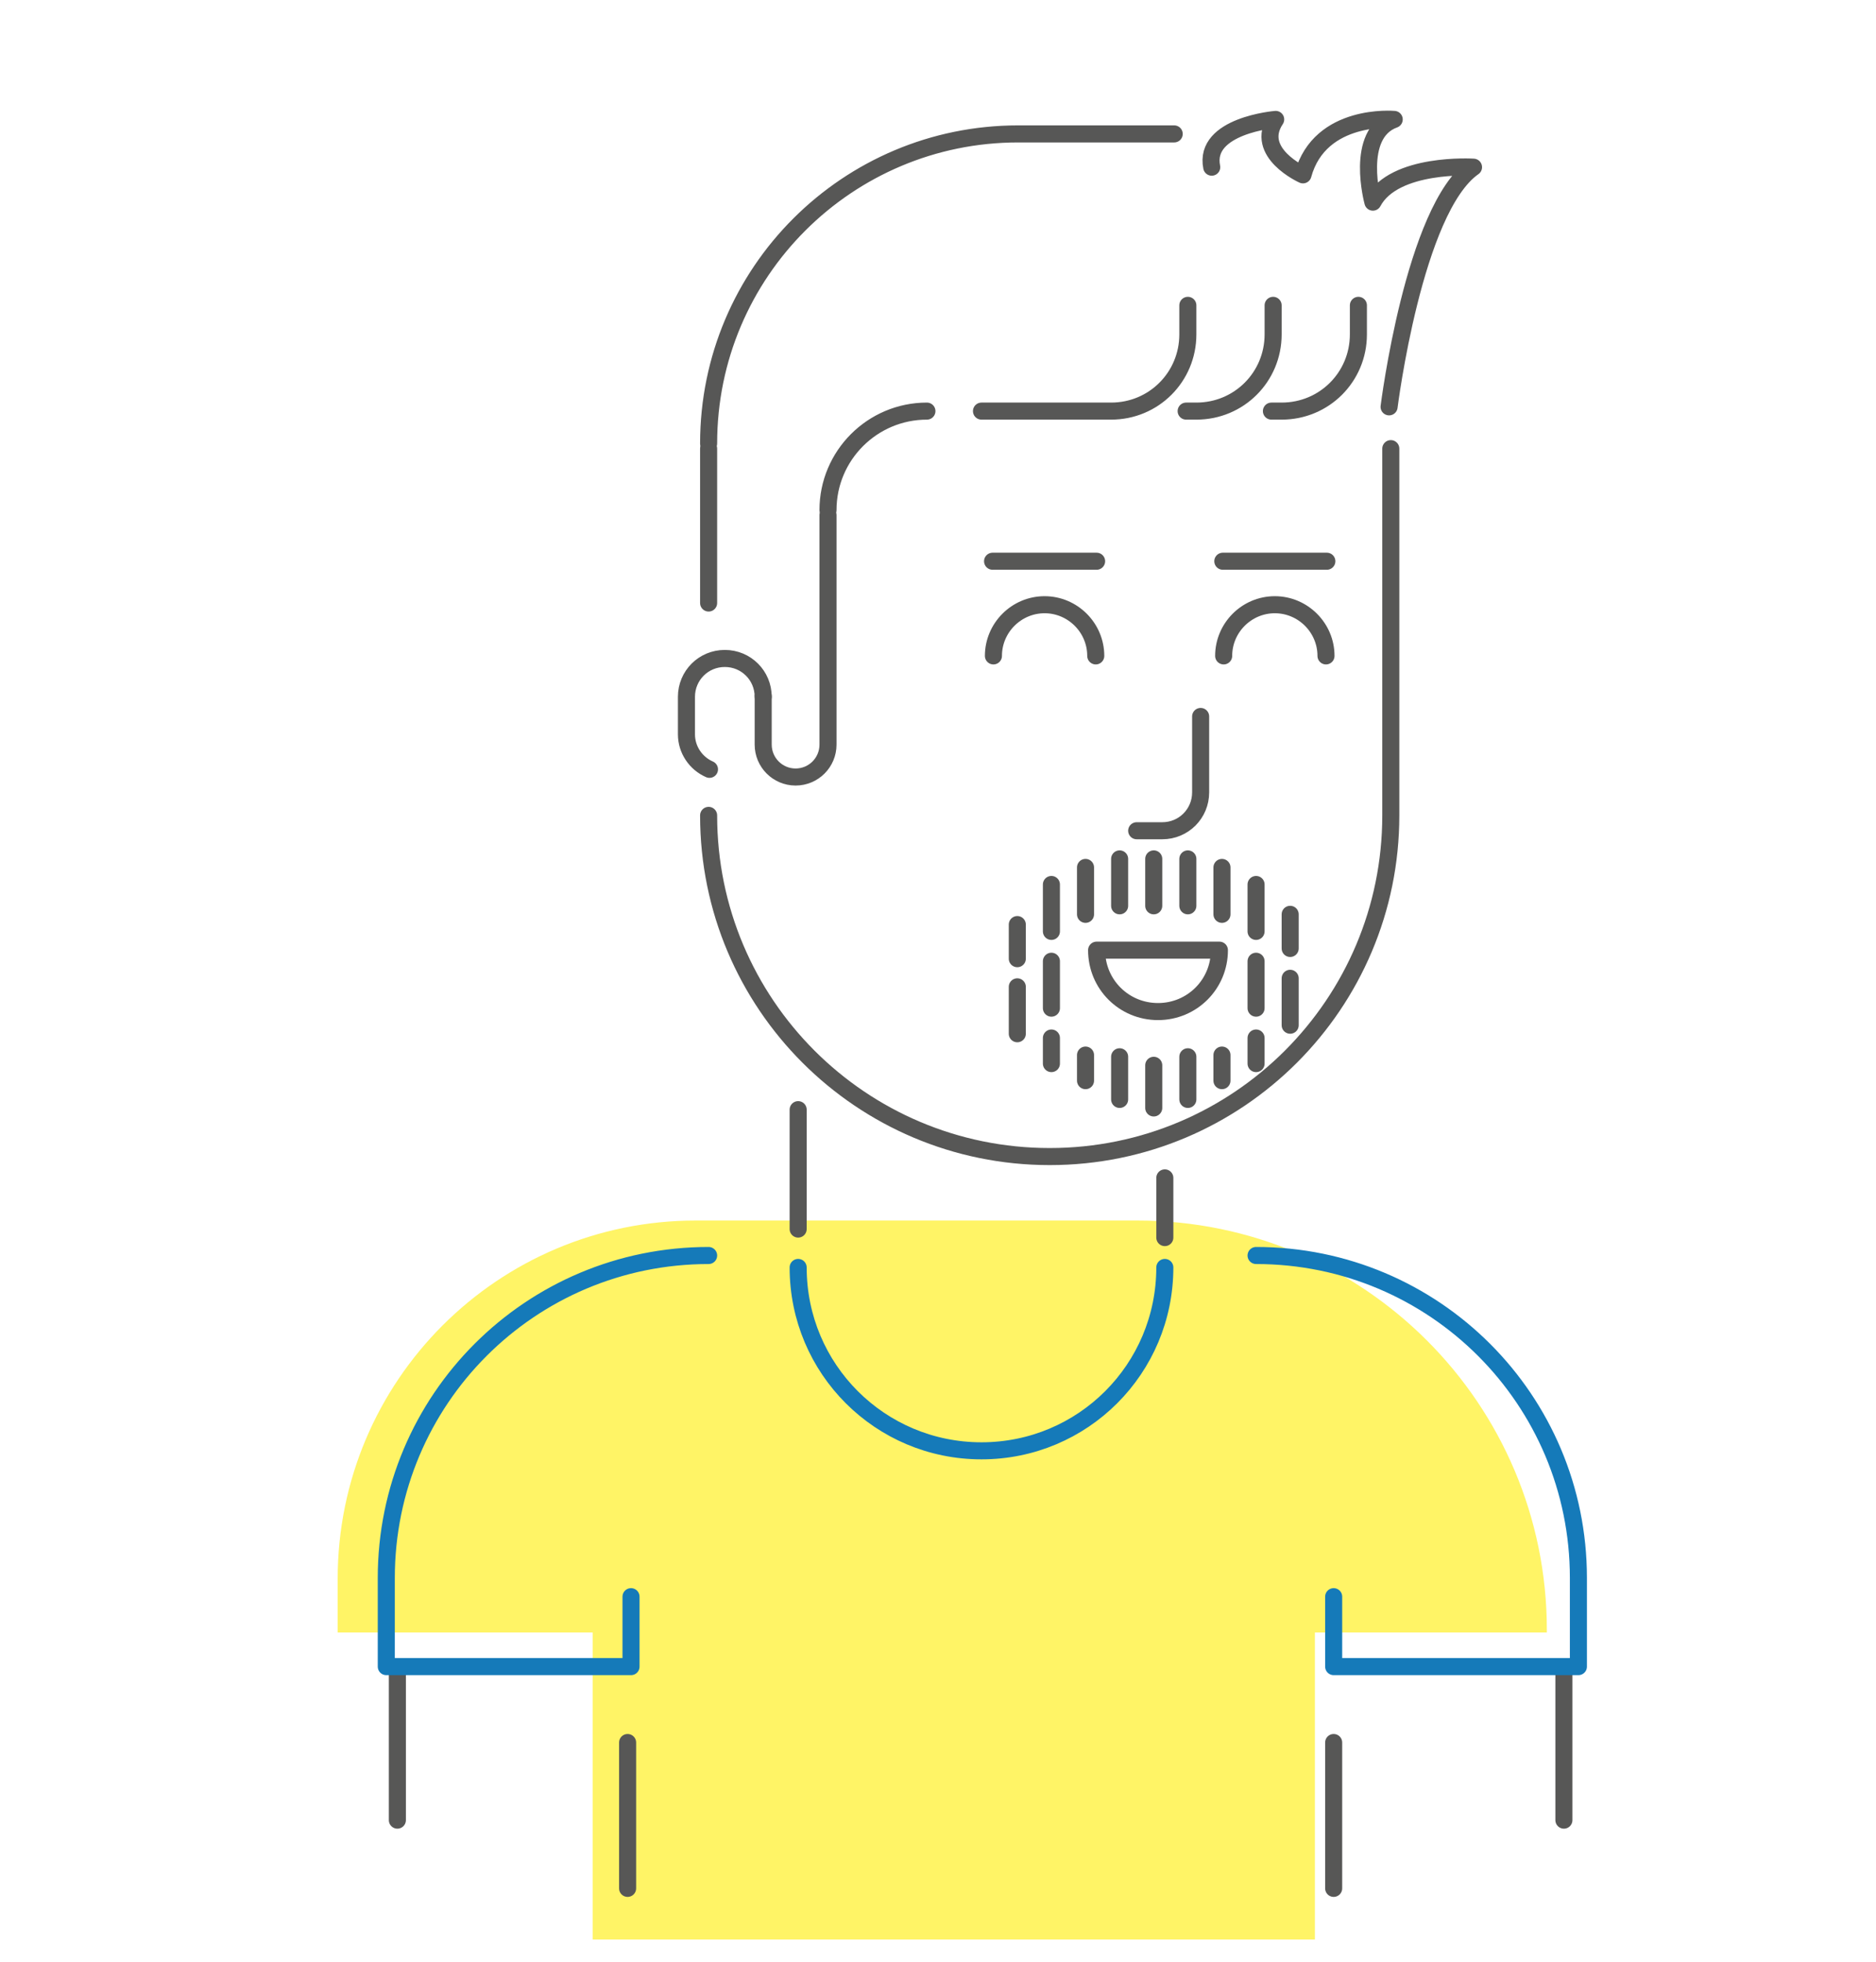 <svg xmlns="http://www.w3.org/2000/svg" viewBox="0 0 220 230"><path opacity=".6" fill="#FFED00" d="M81.6 143.1h51.8c26.5 0 48 21.5 48 48v.3h-27.2v36H69.5v-36H39.6v-6.3c0-23.2 18.8-42 42-42z"/><path fill="none" stroke="#575756" stroke-width="2" stroke-linecap="round" stroke-linejoin="round" stroke-miterlimit="10" d="M89.5 81.7c0-2.5-2-4.5-4.5-4.5s-4.5 2-4.5 4.5v4.4c0 1.8 1.1 3.4 2.7 4.1M133.3 97.4h3c2.5 0 4.5-2 4.5-4.5V84M155.5 76.9c0-3.3-2.7-6-6-6s-6 2.7-6 6M128.5 76.9c0-3.3-2.7-6-6-6s-6 2.7-6 6M155.6 65.8h-12.2M128.6 65.8h-12.2M136.6 138.1v7M93.6 130.1v14M83.1 52.6v18.1"/><path fill="none" stroke="#575756" stroke-width="2" stroke-linecap="round" stroke-linejoin="round" stroke-miterlimit="10" d="M83.1 95.6c0 22.1 17.9 40 40 40s40-17.9 40-40v-43"/><path fill="none" stroke="#575756" stroke-width="2" stroke-linecap="round" stroke-linejoin="round" stroke-miterlimit="10" d="M89.5 81.6v5.7c0 2.1 1.7 3.8 3.8 3.8 2.1 0 3.8-1.7 3.8-3.8V60.4M183.4 196.3v17.1M156.4 204.3v17.1M46.6 196.3v17.1M73.6 204.3v17.1"/><path fill="none" stroke="#157AB9" stroke-width="2" stroke-linecap="round" stroke-linejoin="round" stroke-miterlimit="10" d="M93.6 148.6c0 11.9 9.6 21.5 21.5 21.5s21.5-9.6 21.5-21.5M156.4 187.2v8.2h28.7V185c0-20.9-16.9-37.8-37.8-37.8M74 187.2v8.2H45.3V185c0-20.9 16.9-37.8 37.8-37.8"/><path fill="none" stroke="#575756" stroke-width="2" stroke-linecap="round" stroke-linejoin="round" stroke-miterlimit="10" d="M147.3 103.7v5.5M147.3 112.7v5.5M147.3 121.7v3M123.3 121.7v3M143.3 123.7v3M127.3 123.7v3M151.3 107.2v4M151.3 114.7v5.5M143.3 101.7v5.5M139.3 100.7v5.5M123.3 103.7v5.5M119.3 108.4v4M123.3 112.7v5.5M131.3 123.9v5M135.3 124.9v5M139.3 123.9v5M119.3 115.7v5.5M127.3 101.7v5.5M131.3 100.7v5.5M135.3 100.7v5.5"/><path fill="none" stroke="#585756" stroke-width="2" stroke-linecap="round" stroke-linejoin="round" stroke-miterlimit="10" d="M128.6 111.4c0 4 3.2 7.2 7.2 7.2s7.2-3.2 7.2-7.2h-14.4z"/><path fill="none" stroke="#575756" stroke-width="2" stroke-linecap="round" stroke-linejoin="round" stroke-miterlimit="10" d="M83.1 52c0-20.1 16.3-36.3 36.3-36.3h18.3M162.9 47.7s2.9-23.2 9.9-28.1c0 0-9.3-.6-11.8 4.1 0 0-2.2-8 2.5-9.7 0 0-8.7-.8-10.7 6.5 0 0-5.8-2.6-3.2-6.5 0 0-8.5.7-7.5 5.6M97.1 59.8c0-6.4 5.2-11.6 11.6-11.6M115.1 48.2h15.2c5 0 9-4 9-9v-3.4M139.1 48.2h1.2c5 0 9-4 9-9v-3.4"/><path fill="none" stroke="#575756" stroke-width="2" stroke-linecap="round" stroke-linejoin="round" stroke-miterlimit="10" d="M149.1 48.2h1.2c5 0 9-4 9-9v-3.4"/></svg>